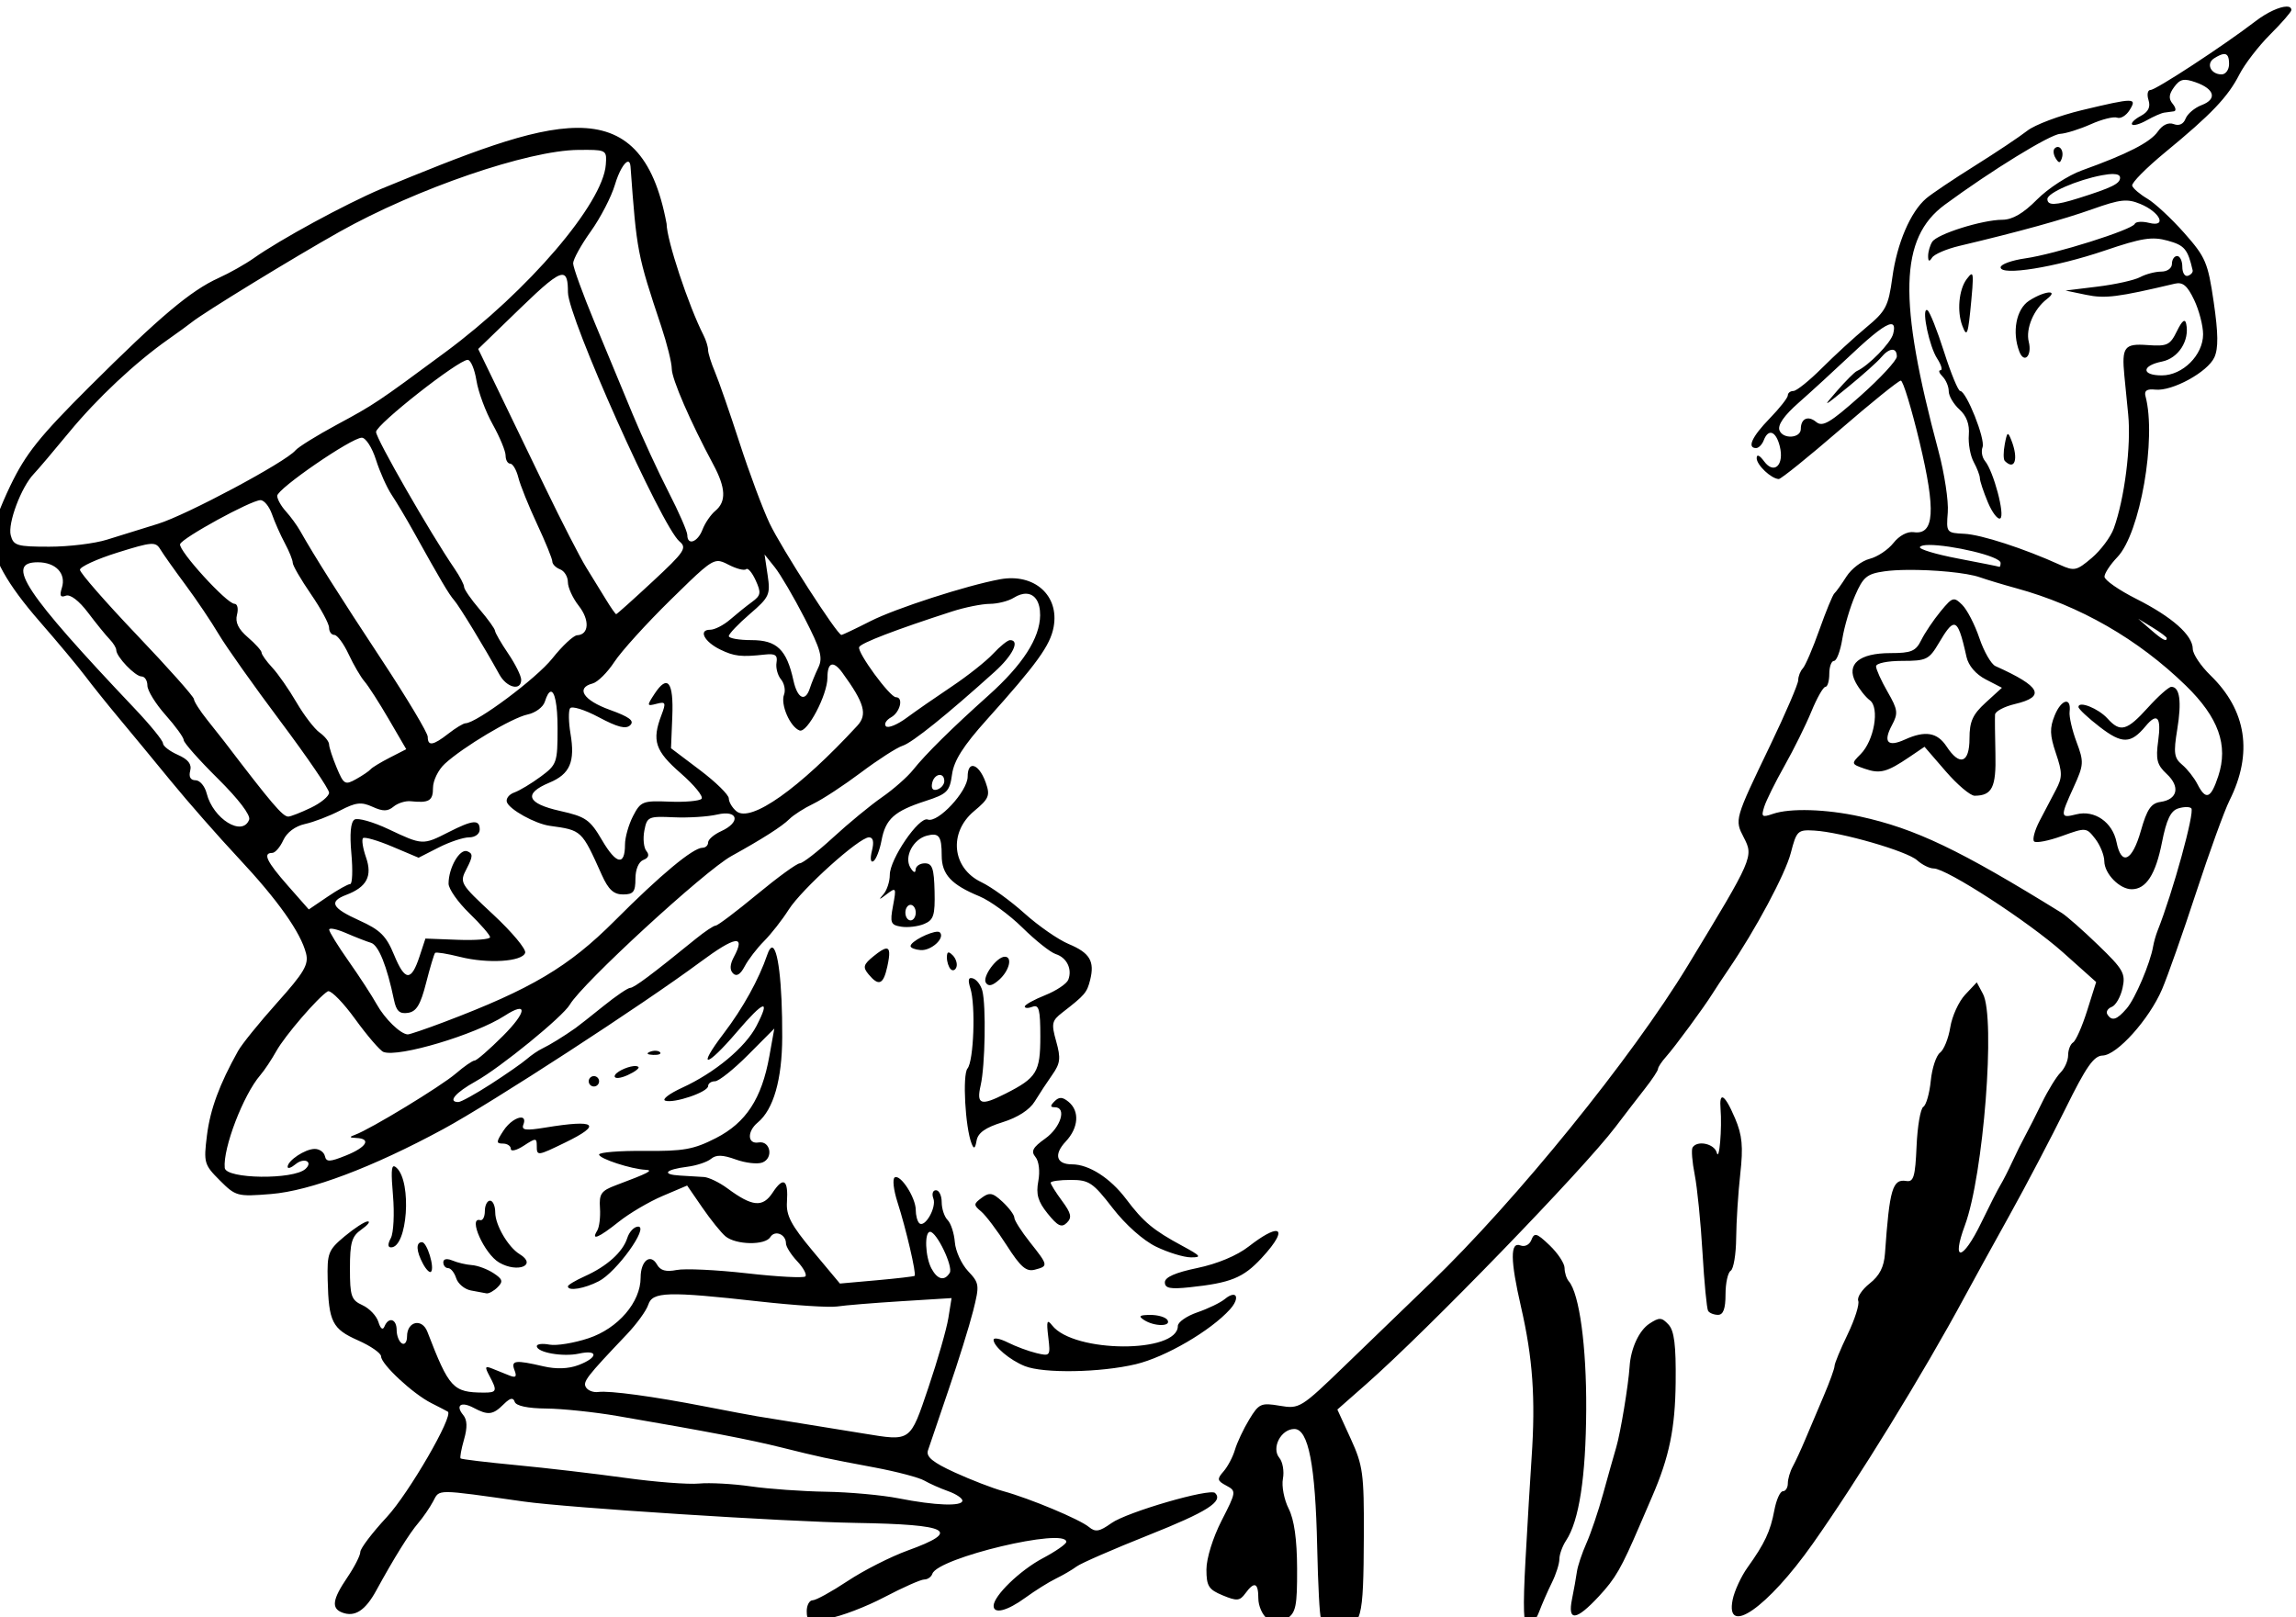 <?xml version="1.0" encoding="UTF-8"?>
<svg width="117.21mm" height="82.564mm" version="1.1" viewBox="0 0 117.21 82.564" xmlns="http://www.w3.org/2000/svg">
<g transform="translate(268.76 -215.62)">
<path transform="scale(.265)" d="m-573.72 814.93v2e-3c-1.288 0.01-3.702 1.08-5.961 2.812-6.157 4.721-19.181 13.25-20.232 13.25-0.552 0-0.727 0.871-0.389 1.938 0.431 1.357-0.024 2.283-1.518 3.082-1.173 0.628-1.91 1.367-1.635 1.643 0.275 0.275 1.551-0.099 2.836-0.828 1.285-0.73 2.786-1.388 3.336-1.465 0.55-0.077 1.393-0.191 1.873-0.254 0.48-0.063 0.374-0.715-0.234-1.447-0.818-0.986-0.744-1.826 0.281-3.228 1.138-1.556 1.88-1.72 4.15-0.918 3.664 1.295 4.174 3.244 1.148 4.394-1.345 0.511-2.735 1.685-3.09 2.609-0.405 1.054-1.254 1.448-2.277 1.055-1.025-0.393-2.166 0.139-3.07 1.43-1.458 2.082-5.857 4.334-14.602 7.477-2.651 0.953-6.551 3.483-8.67 5.623-2.657 2.684-4.731 3.889-6.682 3.9-3.888 0.015-12.553 2.742-13.512 4.252-0.433 0.681-0.785 1.913-0.785 2.738 0 1.064 0.22 1.153 0.758 0.307 0.417-0.656 2.773-1.672 5.234-2.256 11.56-2.742 19.997-5.074 25.701-7.102 5.318-1.891 6.657-2.035 9.18-0.99 3.841 1.591 5.202 4.534 1.689 3.652-1.336-0.335-2.579-0.247-2.762 0.195-0.469 1.134-15.383 5.832-21.082 6.641-2.612 0.371-4.75 1.149-4.75 1.728 0 1.699 10.535 3e-3 20.047-3.227 7.159-2.431 9.131-2.741 12.139-1.91 3.244 0.896 3.857 1.623 4.803 5.707 0.089 0.386-0.323 0.864-0.914 1.061-0.591 0.197-1.074-0.579-1.074-1.725 0-1.146-0.45-2.082-1-2.082s-1 0.675-1 1.5c0 0.849-0.897 1.5-2.066 1.5-1.136 0-2.962 0.48-4.059 1.066-1.097 0.587-4.779 1.407-8.184 1.824l-6.191 0.76 3.99 0.83c3.635 0.757 6.077 0.45 17.039-2.148 1.564-0.371 2.424 0.346 3.75 3.127 0.946 1.985 1.721 4.963 1.721 6.619 0 4.006-3.932 7.922-7.955 7.922-3.959 0-3.935-1.872 0.035-2.666 3.157-0.631 5.348-4.036 4.67-7.256-0.228-1.085-0.79-0.648-1.795 1.4-1.326 2.704-1.857 2.952-5.707 2.674-4.415-0.319-4.941 0.379-4.418 5.848 0.079 0.825 0.413 4.211 0.742 7.525 0.596 6.004-0.705 16.273-2.783 21.975-0.602 1.65-2.509 4.203-4.24 5.674-2.909 2.471-3.372 2.573-6.098 1.334-6.947-3.158-15.199-5.836-18.449-5.99-3.44-0.163-3.494-0.235-3.186-4.121 0.173-2.175-0.636-7.5-1.797-11.832-7.814-29.159-7.508-41.025 1.225-47.453 8.954-6.591 20.241-13.529 22.207-13.65 1.127-0.069 3.789-0.904 5.916-1.855 2.127-0.952 4.41-1.522 5.072-1.268 0.663 0.254 1.74-0.394 2.393-1.44 1.516-2.425 0.941-2.425-9.193 0-4.325 1.035-9.05 2.814-10.5 3.953-1.45 1.139-6.012 4.187-10.137 6.771-4.125 2.584-8.336 5.414-9.357 6.289-3.022 2.589-5.609 8.635-6.508 15.211-0.762 5.569-1.239 6.486-5.012 9.619-2.294 1.905-6.15 5.443-8.568 7.861-2.419 2.419-4.883 4.398-5.477 4.398s-1.078 0.38-1.078 0.846-1.575 2.469-3.5 4.451c-3.411 3.512-4.413 5.703-2.607 5.703 0.491 0 1.152-0.675 1.469-1.5 0.89-2.32 2.353-1.778 3.086 1.145 0.907 3.613-1.082 5.534-3.016 2.914-0.887-1.202-1.432-1.433-1.432-0.609 0 1.317 2.795 3.959 4.254 4.019 0.415 0.018 5.702-4.244 11.746-9.469 6.044-5.225 11.338-9.5 11.766-9.5s2.059 5.352 3.625 11.893c3.156 13.182 2.85 17.884-1.127 17.312-1.22-0.175-2.805 0.667-3.918 2.082-1.028 1.307-3.096 2.684-4.596 3.061-1.499 0.376-3.508 1.914-4.465 3.418-0.957 1.504-2 2.959-2.318 3.234-0.318 0.275-1.615 3.425-2.883 7-1.268 3.575-2.706 6.927-3.195 7.449-0.489 0.522-0.889 1.548-0.889 2.279 0 0.731-2.428 6.379-5.394 12.551-6.871 14.295-6.873 14.303-5.102 17.729 1.929 3.731 1.858 3.893-10.752 24.67-10.825 17.836-32.999 45.197-49.6 61.201-4.209 4.058-11.591 11.185-16.404 15.838-8.573 8.288-8.829 8.446-12.627 7.805-3.61-0.61-4.014-0.427-5.885 2.662-1.105 1.824-2.337 4.441-2.74 5.816-0.403 1.375-1.392 3.251-2.197 4.17-1.301 1.484-1.243 1.79 0.529 2.738 1.955 1.046 1.937 1.185-0.916 6.764-1.664 3.253-2.912 7.279-2.912 9.391 0 3.199 0.42 3.869 3.133 4.992 2.733 1.132 3.292 1.085 4.361-0.377 1.739-2.378 2.506-2.083 2.506 0.963 0 1.451 0.786 3.223 1.748 3.938h2e-3c1.436 1.064 2.106 1.058 3.748-0.027 1.74-1.152 1.995-2.41 1.969-9.688-0.022-5.617-0.557-9.403-1.629-11.525-0.878-1.738-1.374-4.328-1.102-5.756s-0.037-3.239-0.689-4.025c-1.579-1.903 0.319-5.559 2.887-5.559 2.719 0 4.063 6.939 4.402 22.729 0.156 7.275 0.481 13.41 0.723 13.633 0.242 0.223 1.864 0.709 3.603 1.082 4.215 0.902 4.599-0.488 4.662-16.914 0.046-11.934-0.167-13.501-2.525-18.652l-2.574-5.625 5.539-4.875c11.814-10.397 41.746-41.286 48.016-49.551 1.805-2.379 4.392-5.741 5.75-7.471s2.469-3.417 2.469-3.75c0-0.333 0.705-1.393 1.566-2.356 1.668-1.863 7.269-9.479 8.932-12.148 0.549-0.88 1.917-2.952 3.043-4.602 5.226-7.661 10.981-18.415 12.039-22.5 1.109-4.281 1.331-4.491 4.543-4.301 5.208 0.308 17.848 3.964 19.793 5.725 0.958 0.867 2.39 1.576 3.184 1.576 2.498 0 18.288 10.256 24.932 16.191l6.369 5.693-1.74 5.521c-0.957 3.038-2.173 5.789-2.701 6.115-0.528 0.326-0.959 1.435-0.959 2.463 0 1.028-0.654 2.526-1.455 3.326-0.801 0.801-2.413 3.419-3.582 5.82-1.169 2.401-2.62 5.267-3.227 6.367-0.607 1.1-1.726 3.35-2.484 5-0.759 1.65-1.79 3.675-2.293 4.5-0.503 0.825-2.16 4.082-3.686 7.238-3.575 7.4-5.846 7.769-3.154 0.512 3.576-9.641 5.938-39.974 3.471-44.584l-1.189-2.221-2.24 2.383c-1.232 1.311-2.521 4.136-2.865 6.277-0.344 2.141-1.232 4.345-1.973 4.894-0.74 0.55-1.543 2.983-1.783 5.408-0.24 2.425-0.885 4.687-1.435 5.027-0.551 0.34-1.137 3.757-1.303 7.592-0.253 5.869-0.565 6.928-1.975 6.695-2.656-0.439-3.232 1.514-4.109 13.953-0.184 2.605-1.042 4.291-2.943 5.787-1.476 1.161-2.47 2.666-2.209 3.346 0.261 0.68-0.659 3.584-2.045 6.457-1.386 2.873-2.519 5.619-2.519 6.102s-0.937 3.073-2.082 5.756-2.742 6.452-3.549 8.377c-0.807 1.925-1.895 4.281-2.418 5.236-0.523 0.955-0.951 2.418-0.951 3.25 0 0.833-0.43 1.514-0.955 1.514-0.525 0-1.263 1.645-1.641 3.656-0.766 4.084-1.851 6.402-5.162 11.024-1.242 1.734-2.536 4.538-2.875 6.234-1.445 7.224 6.752 1.497 15.412-10.77 8.711-12.339 21.394-32.961 29.301-47.644 1.481-2.75 5.332-9.747 8.557-15.549s8.113-15.114 10.863-20.695c3.964-8.046 5.441-10.16 7.133-10.203 2.778-0.07 8.975-6.974 11.457-12.764 1.073-2.503 4.032-10.904 6.574-18.67 2.543-7.766 5.434-15.742 6.426-17.725 4.544-9.085 3.287-17.335-3.668-24.092-1.871-1.817-3.405-4.112-3.412-5.1-0.016-2.647-3.972-6.151-10.889-9.643-3.366-1.699-6.121-3.622-6.121-4.271s1.12-2.349 2.488-3.777c4.382-4.574 7.578-22.885 5.412-31.012-0.282-1.058 0.276-1.428 1.897-1.254 3.25 0.349 10.08-3.384 11.369-6.213 0.791-1.735 0.757-4.635-0.123-10.654-1.117-7.636-1.554-8.66-5.686-13.326-2.461-2.78-5.655-5.749-7.098-6.598-1.442-0.849-2.757-1.974-2.922-2.5-0.165-0.526 2.705-3.43 6.381-6.455 8.882-7.31 12.062-10.647 14.275-14.986 1.015-1.989 3.681-5.453 5.926-7.697 2.245-2.244 4.08-4.359 4.08-4.699 0-0.47-0.352-0.684-0.938-0.68zm-12.088 9.148c0.739-0.058 1.027 0.561 1.027 1.918 0 1.1-0.649 2-1.441 2-2.088 0-3.051-2.074-1.438-3.096 0.803-0.508 1.408-0.788 1.852-0.822zm-317.1 14.217c-9.042 0.01-21.539 5.06-37.865 11.764-6.978 2.97-19.461 9.759-24.5 13.324-1.643 1.163-4.702 2.888-6.799 3.836-5.359 2.422-11.389 7.498-24.857 20.926-9.674 9.645-12.301 12.933-15.27 19.105-1.972 4.101-3.586 8.435-3.586 9.633 0 4.027 2.974 9.347 9.256 16.549 3.434 3.937 7.369 8.65 8.744 10.477 1.375 1.826 4.3 5.475 6.5 8.107 2.2 2.633 6.7 8.086 10 12.117 3.3 4.031 9.164 10.712 13.033 14.846 7.586 8.106 12.011 14.356 13.025 18.396 0.534 2.127-0.374 3.672-5.561 9.465-3.409 3.807-6.795 7.99-7.523 9.291-3.594 6.418-5.38 11.26-6.008 16.281-0.658 5.265-0.546 5.659 2.475 8.68 3.069 3.069 3.367 3.15 9.861 2.627 7.562-0.609 19.553-5.129 33.197-12.516 9.321-5.046 38.442-23.977 49.477-32.164 6.811-5.053 8.833-5.361 6.494-0.99-0.772 1.442-0.823 2.495-0.156 3.162 0.667 0.667 1.414 0.214 2.24-1.357 0.682-1.297 2.358-3.482 3.725-4.857 1.367-1.375 3.501-4.099 4.742-6.055 2.528-3.982 13.583-13.945 15.473-13.945 0.815 0 1.007 0.861 0.574 2.584-0.375 1.496-0.259 2.343 0.277 2.012 0.51-0.315 1.214-2.109 1.566-3.984 0.779-4.154 2.456-5.661 8.465-7.611 4.195-1.361 4.669-1.835 5.123-5.137 0.365-2.658 2.161-5.489 6.668-10.51 9.686-10.791 12.233-14.319 12.896-17.854 1.144-6.097-3.715-10.436-10.328-9.221-6.418 1.179-20.129 5.612-24.953 8.066-2.869 1.46-5.389 2.654-5.6 2.654-0.802 0-11.565-16.729-13.832-21.5-1.307-2.75-3.907-9.725-5.779-15.5-1.873-5.775-4.005-11.917-4.738-13.65-0.734-1.733-1.334-3.652-1.334-4.264s-0.399-1.895-0.885-2.85c-2.893-5.686-7.081-18.338-7.104-21.461-2.505-13.456-8.092-18.487-17.135-18.477zm285.19 3.68c-0.21-0.02-0.438 0.065-0.662 0.289-0.33 0.33-0.249 1.17 0.182 1.867v4e-3c0.63 1.015 0.866 1.016 1.205 0 0.363-1.088-0.095-2.1-0.725-2.16zm-283.26 0.561c3.658 0.013 3.671 0.344 3.492 2.84-0.535 7.479-14.951 24.335-30.908 36.139-13.139 9.719-13.646 10.058-20.885 13.961-3.85 2.076-7.45 4.31-8 4.965-1.907 2.271-21.028 12.485-26.5 14.156-3.025 0.924-7.428 2.291-9.785 3.039-2.357 0.748-7.366 1.361-11.133 1.361-6.215 0-6.902-0.203-7.424-2.199-0.603-2.307 2.021-9.294 4.441-11.822 0.779-0.813 3.825-4.404 6.769-7.979 5.426-6.587 12.779-13.486 19.137-17.955 1.921-1.351 3.944-2.822 4.494-3.269 2.247-1.83 19.621-12.469 28.5-17.453 14.844-8.332 36.308-15.693 46-15.775 0.681-6e-3 1.278-0.01 1.801-8e-3zm7.707 2.291c0.291-0.057 0.496 0.224 0.547 0.92 1.197 16.43 1.29 16.918 5.922 30.816 1.112 3.337 2.023 7.004 2.023 8.148 0 1.96 3.575 10.204 8.016 18.482 2.402 4.478 2.514 7.117 0.379 8.889-0.882 0.732-1.996 2.363-2.475 3.623-0.925 2.432-2.92 3.142-2.924 1.041-2e-3 -0.688-1.621-4.4-3.6-8.25-1.978-3.85-5.091-10.6-6.918-15-1.827-4.4-5.157-12.431-7.4-17.846-2.243-5.415-4.078-10.477-4.078-11.248 0-0.771 1.528-3.541 3.397-6.154 1.868-2.614 3.965-6.664 4.658-9.002 0.754-2.541 1.813-4.295 2.453-4.42zm286.13 2.363c0.906 8e-3 1.363 0.247 1.363 0.717 0 1.143-1.544 1.901-8.072 3.963v-2e-3c-4.392 1.387-5.928 1.425-5.928 0.143 0-1.19 5.726-3.684 10.523-4.584 0.865-0.162 1.57-0.241 2.113-0.236zm-27.297 19.326c-0.19 0.039-0.48 0.376-0.889 0.922-1.513 2.023-1.899 6.228-0.828 9.02 0.896 2.335 1.1 1.746 1.723-4.961 0.345-3.715 0.412-5.066-6e-3 -4.981zm-271.49 0.102c0.925-0.033 1.148 1.139 1.148 3.359 0 4.804 18.072 45.174 21.494 48.014 1.485 1.232 0.967 2.003-5.152 7.688-3.741 3.475-6.913 6.318-7.049 6.318-0.136 0-1.002-1.238-1.926-2.75-0.924-1.512-2.654-4.325-3.846-6.25-1.192-1.925-4.771-8.9-7.953-15.5-3.182-6.6-7.376-15.285-9.32-19.299l-3.535-7.297 8.084-7.828c4.518-4.374 6.866-6.412 8.055-6.455zm286.62 3.394c-0.699-0.048-2.357 0.517-4.01 1.6-2.474 1.621-3.311 6.02-1.861 9.797 0.923 2.405 2.484 0.787 1.814-1.881-0.637-2.538 0.957-6.302 3.494-8.25 1.07-0.821 1.107-1.228 0.562-1.266zm-23.768 3.379c-0.869 0.201 0.562 7.031 2.066 9.355 0.801 1.238 1.089 2.25 0.641 2.25-0.448 0-0.275 0.539 0.385 1.199 0.66 0.66 1.201 1.941 1.201 2.846 0 0.905 0.926 2.483 2.059 3.508 1.374 1.243 1.975 2.875 1.81 4.904-0.136 1.673 0.288 4.025 0.941 5.227 0.654 1.201 1.189 2.61 1.189 3.129s0.688 2.591 1.529 4.606c0.842 2.014 1.923 3.419 2.402 3.123 0.956-0.591-1.304-9.08-2.943-11.055-0.562-0.678-0.776-1.876-0.475-2.662 0.583-1.518-3.12-10.819-4.311-10.83-0.387-3e-3 -1.783-3.392-3.102-7.531-1.318-4.14-2.753-7.748-3.189-8.018-0.079-0.049-0.147-0.064-0.205-0.051zm-6.836 2.736c0.621-0.021 0.746 0.613 0.414 1.881-0.46 1.757-4.74 6.133-6.998 7.152-0.433 0.195-2.137 1.901-3.787 3.791-2.876 3.295-2.79 3.265 2.102-0.729 2.806-2.291 5.674-4.853 6.373-5.695 1.572-1.894 3.025-1.98 3.025-0.178 0 0.745-3.162 4.167-7.027 7.602-5.864 5.212-7.276 6.039-8.525 5.002-1.552-1.288-2.947-0.641-2.947 1.363 0 1.791-3.433 2.018-4.104 0.271-0.394-1.027 0.859-2.839 3.682-5.324 2.353-2.072 7.01-6.341 10.35-9.488 3.991-3.761 6.408-5.614 7.443-5.648zm-274.18 6.869c0.577 0 1.336 1.792 1.685 3.981 0.35 2.189 1.757 5.987 3.127 8.441 1.37 2.454 2.492 5.163 2.492 6.019 0 0.857 0.4 1.559 0.891 1.559 0.49 0 1.195 1.205 1.564 2.678 0.37 1.473 1.992 5.505 3.607 8.959 1.615 3.454 2.938 6.701 2.938 7.215 0 0.514 0.675 1.193 1.5 1.51 0.825 0.317 1.5 1.429 1.5 2.473 0 1.043 0.943 3.095 2.096 4.561 2.141 2.723 1.984 5.557-0.314 5.666-0.705 0.033-2.856 2.043-4.781 4.467-3.053 3.843-14.551 12.432-16.727 12.494-0.426 0.012-1.898 0.903-3.273 1.978-2.971 2.324-4 2.486-4 0.627 0-0.755-3.969-7.393-8.818-14.75-8.134-12.34-13.029-20.08-15.771-24.936-0.599-1.06-1.836-2.754-2.75-3.764-0.914-1.01-1.66-2.349-1.66-2.977 0-1.364 14.311-11.201 16.295-11.201 0.762 0 1.99 1.913 2.731 4.25 0.741 2.337 2.099 5.375 3.018 6.75 0.919 1.375 2.796 4.525 4.172 7 5.29 9.515 6.853 12.16 7.867 13.311 0.986 1.118 5.817 9.049 8.723 14.322 1.409 2.556 4.195 3.224 4.195 1.006 0-0.748-1.125-3.017-2.5-5.043-1.375-2.026-2.518-4.003-2.541-4.391-0.022-0.388-1.372-2.264-3-4.168-1.628-1.904-2.959-3.834-2.959-4.289 0-0.456-0.835-2.049-1.855-3.539-4.636-6.772-15.142-25.085-15.104-26.328 0.045-1.454 15.85-13.881 17.654-13.881zm296.66 14.314c-0.177 0.1-0.326 0.725-0.559 1.94-0.284 1.484-0.281 2.935 8e-3 3.223 1.93 1.93 2.677-0.374 1.279-3.949-0.347-0.887-0.552-1.313-0.729-1.213zm-336.59 12.717c0.701-0.017 1.705 1.206 2.231 2.719 0.525 1.512 1.641 4.023 2.477 5.58 0.836 1.557 1.52 3.257 1.52 3.775 0 0.519 1.575 3.233 3.5 6.031 1.925 2.799 3.5 5.711 3.5 6.475 0 0.763 0.457 1.389 1.016 1.389 0.559 0 1.796 1.673 2.75 3.719 0.954 2.046 2.333 4.408 3.064 5.25 0.732 0.842 2.838 4.123 4.682 7.291l3.353 5.758-3.184 1.631c-1.75 0.897-3.406 1.905-3.682 2.24-0.275 0.336-1.531 1.188-2.789 1.893-2.129 1.193-2.389 1.04-3.75-2.217-0.804-1.925-1.461-3.94-1.461-4.477s-0.823-1.563-1.828-2.281c-1.005-0.719-3.012-3.34-4.459-5.824-1.447-2.484-3.549-5.502-4.672-6.707-1.123-1.205-2.041-2.496-2.041-2.867 0-0.371-1.19-1.697-2.643-2.945-1.845-1.585-2.477-2.903-2.094-4.367 0.301-1.153 0.081-2.096-0.49-2.096-1.476 0-10.843-10.28-10.471-11.492 0.361-1.178 13.597-8.43 15.471-8.477zm-21.242 8.438c1.113-0.082 1.508 0.287 1.969 1.051 0.55 0.913 2.724 3.982 4.83 6.82 2.107 2.838 4.99 7.122 6.408 9.52 1.419 2.398 6.782 9.971 11.92 16.828 5.137 6.857 9.342 13.024 9.342 13.705 0 0.681-1.591 1.995-3.535 2.922-1.944 0.927-3.889 1.686-4.324 1.686-1.076 0-3.187-2.477-12.35-14.5-0.419-0.55-1.894-2.415-3.277-4.144-1.383-1.729-2.534-3.529-2.553-4-0.021-0.471-4.967-6.03-10.992-12.355-6.025-6.325-10.957-11.974-10.961-12.553-4e-3 -0.579 3.255-2.073 7.242-3.32 3.337-1.043 5.168-1.576 6.281-1.658zm342.7 0.195c4.107-0.021 13.771 2.136 13.771 3.467 0 0.478-0.112 0.813-0.25 0.744-0.138-0.069-3.736-0.791-7.996-1.603-4.26-0.813-7.541-1.805-7.293-2.207 0.169-0.274 0.82-0.396 1.768-0.4zm-224.34 1.836 1.969 2.459c1.082 1.352 3.656 5.742 5.721 9.756 3.125 6.075 3.575 7.673 2.68 9.541-0.591 1.234-1.327 3.032-1.635 3.994-0.882 2.759-2.397 2.05-3.174-1.484-1.305-5.942-3.197-7.766-8.062-7.766-2.412 0-4.385-0.349-4.385-0.773 0-0.425 1.817-2.337 4.039-4.25 3.773-3.248 4-3.741 3.443-7.477zm-9.082 1.268c0.675-0.044 1.28 0.259 2.147 0.707 1.538 0.795 3.061 1.18 3.385 0.855 0.324-0.324 1.15 0.644 1.836 2.15 1.096 2.406 1.011 2.913-0.711 4.17-1.078 0.787-2.977 2.313-4.219 3.391-1.242 1.078-2.967 1.959-3.834 1.959-2.33 0-1.161 2.306 1.934 3.814 2.71 1.321 4.052 1.469 8.658 0.961 1.941-0.214 2.431 0.132 2.189 1.549-0.171 1.003 0.216 2.459 0.861 3.236 0.645 0.777 0.91 2.101 0.588 2.939-0.721 1.879 1.148 6.205 2.986 6.91 1.467 0.563 5.375-6.845 5.375-10.189 0-2.981 1.127-3.344 2.883-0.93 4.255 5.849 4.869 8.037 2.867 10.209-11.17 12.121-20.54 18.748-23.285 16.471-0.806-0.669-1.465-1.781-1.465-2.473 0-0.692-2.506-3.149-5.568-5.461l-5.566-4.203 0.248-6.107c0.274-6.709-0.907-8.216-3.428-4.369-1.511 2.306-1.491 2.404 0.383 1.914 1.773-0.464 1.87-0.241 0.953 2.172-1.877 4.936-1.228 6.89 3.721 11.211 2.617 2.285 4.419 4.5 4.004 4.922-0.415 0.422-3.205 0.666-6.199 0.545-5.131-0.208-5.534-0.048-6.996 2.779-0.853 1.65-1.551 4.12-1.551 5.49 0 4.158-1.672 3.848-4.406-0.818-2.336-3.986-3.144-4.553-8.094-5.66-6.41-1.435-7.132-3.331-2.072-5.445 3.983-1.664 4.992-4.017 4.07-9.473-0.364-2.157-0.403-4.339-0.086-4.852 0.317-0.512 2.807 0.257 5.533 1.711 3.664 1.954 5.249 2.351 6.078 1.522 0.829-0.829-0.201-1.597-3.951-2.945-5.083-1.828-6.631-4.21-3.303-5.08 0.973-0.255 2.855-2.125 4.184-4.156 1.329-2.031 6.192-7.4 10.809-11.93 5.726-5.619 7.557-7.398 9.043-7.496zm-130.93 0.232c3.482 0 5.521 2.172 4.641 4.945-0.477 1.5-0.278 1.899 0.762 1.5 0.855-0.328 2.54 0.956 4.279 3.258 1.578 2.089 3.447 4.392 4.154 5.119 0.707 0.727 1.287 1.669 1.287 2.096 0 1.275 3.646 5.082 4.867 5.082 0.623 0 1.132 0.788 1.133 1.75 4.2e-4 0.962 1.575 3.519 3.5 5.682 1.925 2.162 3.5 4.34 3.5 4.838 0 0.498 2.956 3.833 6.57 7.412 3.971 3.932 6.357 7.062 6.031 7.912-1.29 3.361-6.949-0.143-8.186-5.068-0.349-1.389-1.313-2.525-2.143-2.525-0.966 0-1.336-0.654-1.031-1.818 0.335-1.282-0.369-2.192-2.385-3.084-1.572-0.696-2.857-1.693-2.857-2.215 0-0.522-2.44-3.522-5.42-6.666-21.201-22.369-25.077-28.217-18.703-28.217zm360.16 1.471c5.048-0.051 11.435 0.529 13.963 1.418 1.375 0.483 4.525 1.433 7 2.109 12.249 3.349 23.473 9.793 32.686 18.766 6.295 6.13 8.214 11.484 6.248 17.439-1.439 4.359-2.388 4.725-4.016 1.547-0.634-1.238-1.962-2.925-2.953-3.75-1.546-1.287-1.679-2.253-0.936-6.803 0.879-5.377 0.487-8.197-1.139-8.197-0.493 0-2.522 1.8-4.51 4-4.061 4.494-5.317 4.833-7.791 2.1-1.76-1.945-5.59-3.466-5.59-2.221 0 0.381 1.859 2.123 4.133 3.871 4.292 3.299 5.953 3.261 8.822-0.195 2.214-2.668 3.03-1.721 2.41 2.799-0.503 3.673-0.247 4.679 1.647 6.443 2.631 2.451 2.084 4.909-1.197 5.375-1.835 0.261-2.611 1.401-3.797 5.578-1.665 5.862-3.751 6.834-4.682 2.182-0.77-3.852-4.223-6.25-7.731-5.369-3.144 0.789-3.168 0.559-0.521-5.25 1.96-4.302 1.993-4.826 0.543-8.695-0.848-2.265-1.448-4.878-1.334-5.809 0.358-2.917-1.589-2.447-2.869 0.691-0.993 2.434-0.95 3.81 0.229 7.293 1.262 3.725 1.264 4.651 0.025 7-0.785 1.489-2.205 4.198-3.156 6.019-0.951 1.822-1.431 3.61-1.068 3.973 0.363 0.363 2.772-0.104 5.354-1.037 4.633-1.674 4.717-1.668 6.422 0.527 0.95 1.223 1.739 3.168 1.75 4.32 0.026 2.419 2.942 5.404 5.279 5.404 2.768 0 4.613-2.851 5.822-8.998 0.865-4.397 1.678-6.109 3.121-6.566 1.073-0.34 2.213-0.355 2.535-0.033 0.706 0.707-3.558 16.195-6.498 23.598-0.328 0.825-0.71 2.175-0.852 3-0.558 3.258-3.447 10.05-5.092 11.971h-2e-3c-1.896 2.214-2.877 2.511-3.728 1.133-0.304-0.492 0.076-1.136 0.846-1.432 0.77-0.295 1.706-1.929 2.08-3.631 0.614-2.795 0.164-3.593-4.656-8.252-2.934-2.837-6.11-5.636-7.057-6.223-19.656-12.168-28.164-16.237-38.846-18.578-6.564-1.438-13.489-1.649-16.795-0.51-2.114 0.728-2.29 0.582-1.666-1.385 0.384-1.21 2.145-4.763 3.914-7.896 1.769-3.134 4.094-7.833 5.166-10.443 1.072-2.61 2.287-4.75 2.699-4.75 0.412-2e-3 0.75-1.129 0.75-2.504s0.41-2.5 0.912-2.5 1.222-1.913 1.6-4.25 1.488-6.097 2.467-8.354c1.552-3.579 2.273-4.172 5.65-4.652 1.192-0.169 2.726-0.256 4.408-0.273zm-169.67 4.592c1.597 0.089 2.629 1.584 2.606 4.156-0.042 4.384-3.359 9.532-9.938 15.424-7.108 6.366-12.073 11.27-14.537 14.357-1.097 1.375-3.794 3.749-5.994 5.275-2.2 1.526-6.436 5.014-9.412 7.75-2.977 2.736-5.862 4.975-6.412 4.975-0.55 0-4.266 2.7-8.256 6-3.99 3.3-7.566 6-7.949 6-0.383 0-2.108 1.149-3.834 2.553-8.427 6.854-11.896 9.447-12.637 9.447-0.446 0-2.767 1.579-5.156 3.508s-4.818 3.841-5.398 4.25c-2.261 1.593-5.01 3.285-6.369 3.922-0.783 0.367-2.133 1.286-3 2.041-0.867 0.755-3.985 2.927-6.928 4.826s-5.755 3.453-6.25 3.453c-2.108 0-0.6-1.797 3.352-3.996 4.725-2.629 16.761-12.443 18.125-14.777 2.391-4.093 25.961-25.767 31.125-28.623 5.965-3.298 9.759-5.72 11.162-7.123 0.787-0.787 2.873-2.121 4.635-2.965 1.762-0.844 5.899-3.56 9.195-6.035 3.296-2.475 6.896-4.787 7.998-5.137 1.852-0.588 8.497-5.931 17.727-14.254 3.495-3.152 4.922-6.09 2.957-6.09-0.454 0-1.917 1.175-3.25 2.611s-4.91 4.273-7.947 6.303c-3.038 2.03-6.97 4.759-8.738 6.066-1.768 1.307-3.554 2.038-3.969 1.623-0.415-0.415 0.03-1.192 0.988-1.728 1.752-0.981 2.445-3.875 0.928-3.875-1.157 0-7.494-8.649-7.078-9.66 0.32-0.778 7.056-3.362 17.893-6.863 2.475-0.8 5.744-1.454 7.264-1.465 1.52-6e-3 3.598-0.533 4.617-1.17 0.913-0.57 1.756-0.82 2.482-0.779zm178.6 1.088c-0.607 0.043-1.255 0.762-2.559 2.35-1.355 1.65-3.018 4.125-3.695 5.5-1.053 2.138-1.915 2.5-5.934 2.5-6.026 0-8.57 2.136-6.707 5.633 0.694 1.302 1.927 2.858 2.74 3.457 1.926 1.42 0.832 7.771-1.789 10.393-1.829 1.829-1.81 1.894 0.807 2.801 2.947 1.022 4.257 0.679 8.596-2.258l2.918-1.977 4.082 4.723c2.245 2.597 4.757 4.722 5.582 4.711 3.363-0.028 4.149-1.623 3.994-8.088-0.085-3.517-0.118-6.912-0.074-7.545 0.043-0.633 1.768-1.549 3.83-2.037 6.016-1.423 5.014-3.376-3.75-7.309-0.825-0.37-2.22-2.799-3.098-5.398-0.878-2.599-2.369-5.487-3.316-6.416-0.709-0.695-1.155-1.072-1.627-1.039zm35.541 3.731 2.75 1.676c1.512 0.921 2.75 1.847 2.75 2.059 0 0.781-0.837 0.336-3.141-1.674zm-35.504 1.158c0.881-0.016 1.48 1.94 2.426 6.193 0.376 1.691 1.792 3.345 3.717 4.34l3.109 1.607-3.125 2.853c-2.517 2.299-3.123 3.643-3.123 6.91 0 4.753-1.879 5.417-4.408 1.557-1.793-2.737-4.127-3.125-8.049-1.338-3.307 1.507-4.229 0.489-2.492-2.756 1.243-2.322 1.156-2.993-0.832-6.447-1.22-2.12-2.219-4.328-2.219-4.906 0-0.597 2.179-1.053 5.033-1.053 4.693 0 5.174-0.237 7.1-3.5 1.324-2.244 2.178-3.449 2.863-3.461zm-270.32 12.9v2e-3c0.765-0.136 1.328 2.446 1.328 7.008 0 6.68-0.126 7.041-3.25 9.352-1.788 1.322-4.076 2.696-5.084 3.053-1.008 0.357-1.652 1.187-1.432 1.848 0.477 1.431 5.45 4.185 8.266 4.576 6.201 0.862 6.126 0.793 10.029 9.473 1.267 2.818 2.281 3.75 4.078 3.75 1.996 0 2.393-0.501 2.393-3.031 0-1.795 0.622-3.271 1.525-3.617 1.004-0.385 1.204-0.973 0.588-1.719-0.515-0.623-0.694-2.393-0.398-3.934 0.513-2.673 0.77-2.79 5.66-2.566 2.818 0.129 6.588-0.11 8.375-0.529 4.041-0.949 4.603 1.459 0.75 3.215-1.375 0.626-2.5 1.598-2.5 2.16 0 0.562-0.48 1.022-1.066 1.022-1.834 0-8.057 5.171-16.91 14.051-8.852 8.879-16.085 13.174-32.893 19.537-3.503 1.326-6.653 2.398-7 2.379-1.401-0.071-4.409-2.992-5.973-5.805-0.913-1.642-3.346-5.382-5.408-8.31-2.062-2.929-3.75-5.663-3.75-6.074 0-0.411 1.462-0.112 3.25 0.664 1.788 0.776 3.95 1.62 4.805 1.877 1.455 0.437 3.069 4.445 4.43 10.996 0.449 2.159 1.076 2.741 2.691 2.5 1.63-0.244 2.419-1.546 3.494-5.762 0.764-2.996 1.547-5.603 1.738-5.795 0.192-0.192 2.342 0.153 4.781 0.768 5.369 1.352 12.003 0.939 12.568-0.781 0.227-0.69-2.538-4.002-6.143-7.359-6.482-6.038-6.538-6.137-5.109-8.898 1.201-2.322 1.217-2.88 0.094-3.311-1.45-0.556-3.6 3.17-3.6 6.24 0 1.003 1.799 3.57 3.998 5.703 2.2 2.134 4 4.211 4 4.617 4.9e-4 0.406-2.801 0.631-6.227 0.5l-6.229-0.238-1.139 3.455c-1.601 4.858-2.801 4.78-4.904-0.32-1.506-3.651-2.669-4.807-6.662-6.611-5.354-2.419-5.981-3.638-2.547-4.943 3.956-1.504 5.067-3.611 3.809-7.221-0.609-1.751-0.872-3.421-0.582-3.711 0.29-0.29 2.819 0.442 5.619 1.625l5.09 2.15 3.848-1.961c2.115-1.079 4.763-1.963 5.885-1.963 1.147 0 2.041-0.657 2.041-1.5 0-2.001-1.313-1.891-6 0.5-4.944 2.522-5.03 2.518-11.551-0.566-2.984-1.412-5.938-2.25-6.564-1.863-0.746 0.461-0.956 2.726-0.607 6.566 0.292 3.224 0.189 5.863-0.232 5.863-0.421 0-2.388 1.101-4.369 2.445l-3.603 2.445-4.037-4.586c-4.08-4.635-4.877-6.305-3.014-6.305 0.562 0 1.522-1.103 2.137-2.451 0.685-1.504 2.304-2.711 4.189-3.125 1.69-0.371 4.721-1.534 6.736-2.584 3.049-1.589 4.1-1.712 6.26-0.729 2.014 0.917 2.926 0.909 4.066-0.037 0.808-0.671 2.284-1.135 3.279-1.031 3.561 0.37 4.311-0.078 4.311-2.578 0-1.395 1.012-3.473 2.25-4.617 3.534-3.268 12.974-8.895 15.971-9.52 1.496-0.312 2.988-1.413 3.316-2.447 0.398-1.254 0.787-1.878 1.135-1.94zm81.328 14.301c-0.58-0.015-1 0.641-1 2.057 0 2.834-5.752 9.011-7.695 8.266-1.657-0.636-7.305 7.61-7.305 10.666 0 1.303-0.562 3.002-1.25 3.773-0.98 1.099-0.839 1.088 0.656-0.051 1.814-1.381 1.874-1.273 1.219 2.225-0.619 3.304-0.456 3.713 1.594 4.039 1.255 0.2 3.239-0.04 4.408-0.531 1.821-0.765 2.108-1.668 2-6.287-0.104-4.422-0.442-5.394-1.877-5.394-0.962-1e-3 -1.766 0.561-1.781 1.248-0.017 0.709-0.462 0.509-1.029-0.465-1.2-2.059 0.562-5.423 3.203-6.113 2.34-0.612 2.857 0.084 2.857 3.84 0 3.613 1.841 5.604 7.242 7.834 2.058 0.85 5.8 3.574 8.314 6.053 2.515 2.479 5.4 4.77 6.414 5.092 2.128 0.675 3.208 2.877 2.42 4.932-0.3 0.782-2.311 2.129-4.469 2.992-2.158 0.863-3.922 1.845-3.922 2.184 0 0.339 0.675 0.358 1.5 0.041 1.236-0.474 1.5 0.537 1.5 5.738 0 6.837-0.682 7.954-6.701 11.002-4.791 2.426-5.644 2.137-4.787-1.629 0.856-3.763 1.059-15.343 0.318-18.195-0.278-1.07-1.076-2.137-1.773-2.369-0.908-0.302-1.059 0.233-0.535 1.883 1.039 3.274 0.655 14.013-0.553 15.469-0.992 1.196-0.437 11.354 0.791 14.463 0.448 1.135 0.683 0.991 0.965-0.59 0.265-1.486 1.71-2.505 5.008-3.529 2.917-0.906 5.216-2.394 6.201-4.012 0.861-1.414 2.383-3.732 3.383-5.148 1.532-2.172 1.65-3.175 0.744-6.398-0.972-3.459-0.86-3.989 1.182-5.572 4.352-3.374 4.739-3.827 5.354-6.277 0.905-3.605-0.062-5.225-4.139-6.928-1.996-0.834-5.823-3.488-8.504-5.898-2.681-2.41-6.414-5.113-8.295-6.006-5.672-2.691-6.384-9.555-1.422-13.697 2.886-2.409 3.129-3.002 2.25-5.49-0.728-2.061-1.74-3.193-2.486-3.213zm-6.527 1.744c0.538-0.091 1.027 0.277 1.027 1.182 0 0.642-0.606 1.369-1.346 1.615-0.841 0.28-1.216-0.176-1-1.219 0.194-0.937 0.781-1.487 1.318-1.578zm-5.473 25.016c0.55 0 1 0.675 1 1.5 0 0.825-0.45 1.5-1 1.5-0.55 0-1-0.675-1-1.5 0-0.825 0.45-1.5 1-1.5zm5.199 5.18c-1.412-7e-3 -5.199 1.884-5.199 2.777 0 0.34 0.87 0.684 1.934 0.764 2.067 0.156 4.779-2.342 3.707-3.414-0.087-0.087-0.24-0.126-0.441-0.127zm-31.947 3.07v2e-3c-0.271 0.055-0.556 0.492-0.85 1.353-1.609 4.729-4.697 10.313-8.375 15.142-5.286 6.943-3.46 6.746 2.537-0.273 5.217-6.106 6.536-6.51 3.758-1.148-2.144 4.138-8.011 9.019-14.32 11.914-2.476 1.136-3.944 2.257-3.262 2.492 1.682 0.579 8.26-1.659 8.26-2.811 0-0.507 0.595-0.924 1.322-0.924s3.599-2.287 6.379-5.082l5.055-5.08-0.957 5.33c-1.467 8.174-4.491 12.811-10.291 15.779-4.285 2.193-6.229 2.542-13.75 2.471-4.817-0.045-8.758 0.271-8.758 0.703 0 0.786 6.173 2.804 9 2.941 1.567 0.076 0.478 0.636-5.773 2.975-2.831 1.059-3.243 1.652-3.059 4.383 0.117 1.736-0.125 3.702-0.537 4.369-1.241 2.009 0.277 1.379 4.178-1.732 2.03-1.619 5.819-3.85 8.422-4.957l4.732-2.012 2.934 4.264c1.614 2.345 3.616 4.83 4.449 5.521 2.011 1.669 7.638 1.77 8.637 0.154 0.877-1.419 3.018-0.556 3.018 1.217 0 0.62 0.976 2.167 2.17 3.438 1.194 1.271 1.897 2.584 1.562 2.918-0.334 0.334-5.4 0.064-11.26-0.602-5.859-0.665-11.949-0.953-13.531-0.637-2.044 0.409-3.138 0.11-3.777-1.033-1.26-2.251-3.164-0.746-3.164 2.5 0 4.74-4.343 9.794-10.045 11.688-2.801 0.93-6.189 1.482-7.525 1.226s-2.43-0.125-2.43 0.289c0 1.228 5.032 2.121 8.127 1.441 3.772-0.829 3.701 0.777-0.098 2.211-1.936 0.731-4.285 0.815-6.75 0.242-5.473-1.271-6.306-1.159-5.574 0.748 0.489 1.274 0.243 1.513-1.031 1-0.92-0.37-2.402-0.966-3.291-1.324-1.367-0.551-1.444-0.33-0.5 1.433 1.548 2.892 1.433 3.218-1.133 3.203-5.901-0.036-6.627-0.82-10.83-11.717-1.035-2.684-3.92-2.024-3.92 0.896 0 1.073-0.45 1.674-1 1.334-0.55-0.34-1-1.491-1-2.558 0-2.167-1.552-2.624-2.35-0.692-0.32 0.775-0.763 0.443-1.168-0.877-0.359-1.171-1.74-2.623-3.068-3.228-2.161-0.985-2.414-1.73-2.414-7.066 0-5.03 0.348-6.209 2.223-7.521 1.224-0.856 1.767-1.557 1.211-1.557-0.556 0-2.55 1.287-4.432 2.857-3.192 2.664-3.412 3.232-3.289 8.467 0.188 8.036 0.876 9.4 5.848 11.6 2.441 1.08 4.439 2.47 4.439 3.088 0 1.506 6.119 7.201 9.658 8.988 1.562 0.789 3.001 1.536 3.197 1.658 1.176 0.735-7.509 15.736-11.768 20.326-2.798 3.016-5.088 6.033-5.088 6.705 0 0.672-1.125 2.88-2.5 4.906-2.87 4.229-3.125 5.95-1 6.766 2.432 0.933 4.456-0.371 6.566-4.234 3.416-6.252 6.371-10.999 8.105-13.02 0.92-1.071 2.204-2.941 2.853-4.154 1.284-2.398 0.285-2.399 17.475 0.025 8.544 1.206 50.256 3.889 64 4.117 18.102 0.3 20.405 1.534 9.947 5.32-3.282 1.188-8.484 3.831-11.561 5.873-3.076 2.042-6.11 3.713-6.74 3.713-0.63 0-1.146 0.939-1.147 2.086 3e-4 1.896 0.388 2.023 4.25 1.397 2.337-0.379 7.16-2.219 10.717-4.088 3.557-1.869 7.006-3.398 7.666-3.398 0.66 0 1.366-0.496 1.568-1.103 1.024-3.073 25.799-8.974 25.799-6.145 0 0.413-2.048 1.838-4.551 3.166-4.378 2.322-9.449 7.239-9.449 9.16 0 1.649 2.627 0.978 6.102-1.557 1.869-1.363 4.523-3.025 5.898-3.693 1.375-0.668 3.175-1.721 4-2.34 0.825-0.619 7.069-3.341 13.875-6.049 11.259-4.48 14.416-6.48 12.793-8.104-0.978-0.978-16.996 3.678-19.977 5.807-2.298 1.641-3.084 1.778-4.322 0.75-1.802-1.496-11.383-5.503-16.531-6.916-2.014-0.552-6.214-2.174-9.336-3.604-4.233-1.938-5.543-3.015-5.152-4.236 0.288-0.9 2.067-6.137 3.953-11.637 1.887-5.5 4.025-12.356 4.75-15.236 1.259-5.001 1.215-5.349-0.979-7.684-1.263-1.345-2.408-3.85-2.543-5.568-0.135-1.718-0.76-3.639-1.389-4.268s-1.143-2.178-1.143-3.443c0-1.265-0.499-2.301-1.107-2.301-0.609 0-0.834 0.712-0.5 1.582 0.667 1.738-1.674 5.804-2.732 4.746-0.363-0.363-0.66-1.502-0.66-2.529 0-2.381-2.953-6.945-4.053-6.266-0.459 0.284-0.222 2.418 0.527 4.742 1.656 5.138 3.695 13.909 3.307 14.221-0.155 0.125-3.455 0.508-7.334 0.854l-7.055 0.629-5.211-6.238c-4.177-4.999-5.168-6.875-4.994-9.453 0.292-4.343-0.677-4.996-2.74-1.848-1.925 2.937-3.915 2.756-8.723-0.799-1.547-1.144-3.581-2.129-4.519-2.189-0.938-0.06-3.019-0.185-4.623-0.279-3.64-0.213-2.854-1.157 1.416-1.697 1.768-0.224 3.821-0.908 4.561-1.522 0.994-0.825 2.238-0.794 4.768 0.121 1.882 0.68 4.186 0.943 5.121 0.584 2.201-0.845 1.553-4.255-0.734-3.863-2.144 0.368-2.244-2.109-0.156-3.842 3.042-2.525 4.689-8.272 4.719-16.453 0.037-10.559-0.851-17.485-2.023-17.246zm21.996 0.188c-0.478 0.056-1.237 0.543-2.324 1.424-2.023 1.639-2.169 2.138-1.02 3.523 1.957 2.358 2.853 1.997 3.611-1.457 0.545-2.479 0.529-3.583-0.268-3.49zm12.152 0.752c-0.286-0.068-0.4 0.24-0.4 0.943 0 0.843 0.327 1.863 0.729 2.264s0.902 0.211 1.113-0.422c0.211-0.632-0.119-1.65-0.73-2.262-0.306-0.306-0.539-0.483-0.711-0.523zm10.754 0.811c-1.545 0-4.363 3.856-3.654 5.002 0.486 0.787 1.274 0.608 2.6-0.592 1.942-1.758 2.576-4.41 1.055-4.41zm-130.31 6.641c0.712 5e-4 2.929 2.288 5.137 5.336 2.355 3.251 4.821 6.119 5.479 6.371 2.881 1.105 17.699-3.324 23.35-6.979 4.499-2.91 4.303-0.747-0.354 3.91-2.596 2.596-5.042 4.721-5.434 4.721s-2.021 1.126-3.619 2.502c-2.858 2.461-16.471 10.738-19.404 11.799-1.184 0.428-1.131 0.559 0.25 0.621 2.936 0.132 1.958 1.78-2 3.371-3.179 1.278-3.8 1.294-4.074 0.107-0.178-0.77-1.078-1.388-2-1.369-1.85 0.035-5.176 2.253-5.176 3.451 0 0.419 0.685 0.194 1.523-0.502 1.645-1.365 3.455-0.507 1.91 0.906-2.316 2.118-15.339 1.948-15.549-0.203-0.367-3.775 3.576-14.068 6.84-17.854 0.792-0.919 2.191-3.018 3.107-4.662 1.643-2.947 7.988-10.321 9.893-11.498 0.034-0.021 0.074-0.029 0.121-0.029zm63.07 11.477c-0.347-0.014-0.743 0.049-1.103 0.193-0.798 0.319-0.561 0.557 0.604 0.606 1.054 0.043 1.645-0.193 1.312-0.525-0.166-0.166-0.465-0.259-0.812-0.273zm-4.264 2.957c-1.381 0.142-3.652 1.212-3.652 1.965 0 0.501 1.127 0.399 2.504-0.229 1.377-0.627 2.31-1.335 2.074-1.57-0.088-0.088-0.225-0.142-0.398-0.166-0.152-0.021-0.33-0.02-0.527 0zm-7.652 1.926c-0.55 0-1 0.45-1 1s0.45 1 1 1c0.55 0 1-0.45 1-1s-0.45-1-1-1zm217.43 4.106c-0.368-0.068-0.517 0.636-0.395 2.144 0.311 3.841-0.246 10.345-0.729 8.5-0.454-1.739-3.765-2.444-4.662-0.992-0.258 0.417-0.07 2.78 0.418 5.25 0.488 2.47 1.162 9.212 1.498 14.98 0.336 5.768 0.823 10.831 1.082 11.25 0.259 0.419 1.12 0.762 1.912 0.762 1.011 0 1.441-1.177 1.441-3.941 0-2.167 0.45-4.219 1-4.559 0.55-0.34 1.024-3.179 1.051-6.309 0.028-3.13 0.383-8.676 0.789-12.324 0.589-5.291 0.385-7.465-1.01-10.75-1.088-2.562-1.923-3.925-2.397-4.012zm-127.44 0.105c-0.419-0.019-0.802 0.193-1.24 0.631-0.877 0.877-0.868 1.158 0.041 1.158 2.344 0 1.153 3.897-1.842 6.029-2.416 1.72-2.802 2.451-1.885 3.557 0.671 0.809 0.9 2.756 0.547 4.652-0.473 2.541-0.072 3.924 1.812 6.262 1.937 2.401 2.671 2.753 3.686 1.758 1.021-1.002 0.843-1.821-0.924-4.211-1.206-1.631-2.193-3.208-2.193-3.506 0-0.297 1.744-0.541 3.877-0.541 3.513 0 4.272 0.511 8.057 5.416 2.469 3.201 5.894 6.247 8.373 7.449 2.306 1.119 5.318 2.045 6.693 2.057 2.17 0.019 1.956-0.271-1.615-2.199-5.639-3.045-7.509-4.603-10.844-9.031-3.051-4.052-7.168-6.691-10.434-6.691-3.031 0-3.555-1.896-1.213-4.389 2.483-2.643 2.72-5.856 0.562-7.646-0.584-0.485-1.04-0.735-1.459-0.754zm-103.94 3.779c-0.816-0.081-2.398 0.884-3.463 2.51-1.434 2.189-1.449 2.5-0.115 2.5 0.838 0 1.523 0.461 1.523 1.023 0 0.563 1.125 0.286 2.5-0.615 2.292-1.501 2.5-1.505 2.5-0.023 0 2.051 0.061 2.045 5.473-0.584 7.235-3.515 5.96-4.493-3.772-2.893-3.845 0.632-4.698 0.522-4.283-0.559 0.34-0.885 0.126-1.311-0.363-1.359zm-24.52 9.387c-0.567-0.108-0.594 1.368-0.236 5.58 0.301 3.552 0.117 7.264-0.41 8.25-0.625 1.168-0.61 1.793 0.041 1.793 3.149 0 4.038-12.53 1.086-15.309-0.19-0.179-0.35-0.29-0.48-0.314zm114.89 5.357c-0.089-0.01-0.177-0.01-0.266 0-0.426 0.046-0.862 0.287-1.422 0.699-1.613 1.188-1.626 1.409-0.148 2.635 0.887 0.736 3.114 3.686 4.949 6.555 2.664 4.164 3.752 5.108 5.398 4.678 2.646-0.692 2.627-0.806-0.938-5.307-1.65-2.083-3-4.206-3-4.719 0-0.512-1.012-1.879-2.25-3.035-1.044-0.976-1.7-1.454-2.324-1.508zm-96.426 1.266c-0.55 0-1 0.9-1 2s-0.405 1.888-0.9 1.75c-2.41-0.669 0.797 6.508 3.65 8.17 3.58 2.085 7.422 0.504 3.939-1.621-2.192-1.338-4.689-5.61-4.689-8.021 0-1.253-0.45-2.277-1-2.277zm28.533 4.998c-0.769 0-1.713 0.987-2.096 2.193-0.859 2.707-3.906 5.453-8.188 7.375-1.788 0.802-3.25 1.678-3.25 1.945 0 0.978 3.172 0.449 5.967-0.996 3.414-1.765 9.71-10.518 7.566-10.518zm122.96 0.852c-0.749-0.106-2.592 0.836-5.354 2.988-2.242 1.747-6.048 3.339-9.893 4.137-4.22 0.876-6.25 1.77-6.25 2.756 0 1.145 1.024 1.352 4.75 0.959 7.912-0.834 10.328-1.809 13.836-5.58 3.027-3.254 3.873-5.123 2.91-5.26zm-66.725 0.15c1.279 0 4.503 6.746 3.781 7.914-1.011 1.636-2.362 1.311-3.518-0.848-1.208-2.258-1.388-7.066-0.264-7.066zm116.75 0.613c-0.071-0.01-0.138-0.01-0.199 0-0.295 0.06-0.492 0.376-0.699 0.916-0.37 0.965-1.267 1.425-2.131 1.094-1.995-0.766-1.958 2.837 0.121 11.865 2.264 9.835 2.812 17.638 2.037 29-0.263 3.85-0.793 12.738-1.178 19.75-0.51 9.28-0.389 12.75 0.439 12.75 0.626 0 1.606-1.238 2.176-2.75 0.57-1.512 1.683-4.057 2.475-5.654s1.439-3.634 1.439-4.527c0-0.893 0.586-2.511 1.303-3.596 2.499-3.782 3.794-12.218 3.867-25.186 0.069-12.169-1.315-22.367-3.353-24.736-0.45-0.522-0.816-1.677-0.816-2.564s-1.291-2.849-2.869-4.361c-1.357-1.3-2.114-1.933-2.611-2.004zm-214.63 1.387c-1.201 0-1.124 1.698 0.189 4.152 0.595 1.111 1.291 1.808 1.549 1.551 0.751-0.751-0.759-5.703-1.738-5.703zm4.838 3.268c-0.461-0.01-0.729 0.203-0.729 0.623 0 0.609 0.419 1.107 0.932 1.107 0.513 0 1.209 0.873 1.547 1.938 0.338 1.065 1.607 2.128 2.818 2.363 1.212 0.235 2.572 0.488 3.023 0.562 0.452 0.075 1.418-0.459 2.147-1.188 1.099-1.099 0.959-1.562-0.822-2.723-1.18-0.769-3.045-1.46-4.144-1.535-1.1-0.075-2.788-0.473-3.75-0.885-0.399-0.17-0.745-0.257-1.022-0.264zm43.123 6.783c3.037-0.089 8.179 0.382 16.998 1.367 6.792 0.759 13.542 1.196 15 0.971 1.458-0.225 7.018-0.681 12.355-1.014l9.705-0.604-0.621 3.863c-0.342 2.124-2.069 8.136-3.836 13.361-3.571 10.557-3.303 10.367-12.453 8.875-3.025-0.493-8.425-1.368-12-1.945-3.575-0.577-7.408-1.196-8.516-1.375-1.108-0.179-5.608-1.027-10-1.883-10.007-1.95-18.483-3.102-20.646-2.805-0.914 0.126-1.971-0.274-2.35-0.887-0.662-1.072 0.047-1.993 7.828-10.18 1.934-2.035 3.81-4.623 4.168-5.75 0.399-1.256 1.33-1.907 4.367-1.996zm108.33 0.088c-0.379-0.01-0.941 0.243-1.647 0.828-0.833 0.691-3.206 1.838-5.273 2.549-2.068 0.711-3.76 1.892-3.76 2.623 0 5.313-20.043 5.231-24.211-0.1-0.99-1.266-1.127-0.864-0.754 2.221 0.444 3.674 0.389 3.751-2.289 3.109-1.51-0.362-3.984-1.281-5.496-2.043-1.512-0.762-2.75-0.994-2.75-0.516 0 1.267 3.155 3.923 6.019 5.066 3.624 1.446 14.59 1.256 21.396-0.369 5.698-1.361 14.373-6.415 18.125-10.561 1.413-1.561 1.472-2.799 0.639-2.811zm-15.99 3.877c-2.105 0.012-2.363 0.226-1.19 0.984 1.976 1.277 5.289 1.277 4.5 0-0.34-0.55-1.831-0.996-3.311-0.984zm98.217 0.768c-0.514-0.025-1.101 0.281-2.049 0.902-2.016 1.321-3.615 4.783-3.838 8.315-0.222 3.515-1.747 12.732-2.566 15.5-0.488 1.65-1.631 5.7-2.537 9s-2.351 7.575-3.209 9.5c-0.858 1.925-1.684 4.4-1.836 5.5-0.152 1.1-0.574 3.462-0.938 5.25-0.89 4.374 0.773 4.213 5.154-0.5 3.215-3.458 4.335-5.403 7.914-13.75 0.708-1.65 1.774-4.125 2.369-5.5 3.302-7.625 4.434-13.135 4.527-22.022 0.075-7.154-0.269-9.918-1.387-11.117-0.651-0.698-1.091-1.053-1.605-1.078zm-221.14 15.408c0.216 0.04 0.371 0.23 0.482 0.565 0.261 0.784 2.499 1.261 6.08 1.295 3.117 0.03 9.268 0.674 13.668 1.43 17.493 3.006 25.452 4.532 31.586 6.059 7.664 1.907 8.275 2.038 18.068 3.881 4.21 0.792 8.485 1.921 9.5 2.508 1.015 0.587 3.083 1.506 4.596 2.043 1.512 0.537 2.75 1.359 2.75 1.826 0 1.141-5.222 0.951-12.293-0.445-3.186-0.629-9.486-1.202-14-1.274-4.514-0.072-11.022-0.536-14.461-1.031-3.439-0.495-7.939-0.739-10-0.543-2.061 0.196-8.471-0.3-14.246-1.102-5.775-0.801-15.195-1.904-20.934-2.449s-10.57-1.127-10.734-1.291c-0.165-0.165 0.135-1.808 0.664-3.654 0.667-2.325 0.617-3.772-0.16-4.709-1.565-1.885-0.409-2.679 2.012-1.383 2.76 1.477 3.723 1.367 5.75-0.66 0.782-0.782 1.312-1.131 1.672-1.065z"/>
</g>
</svg>
